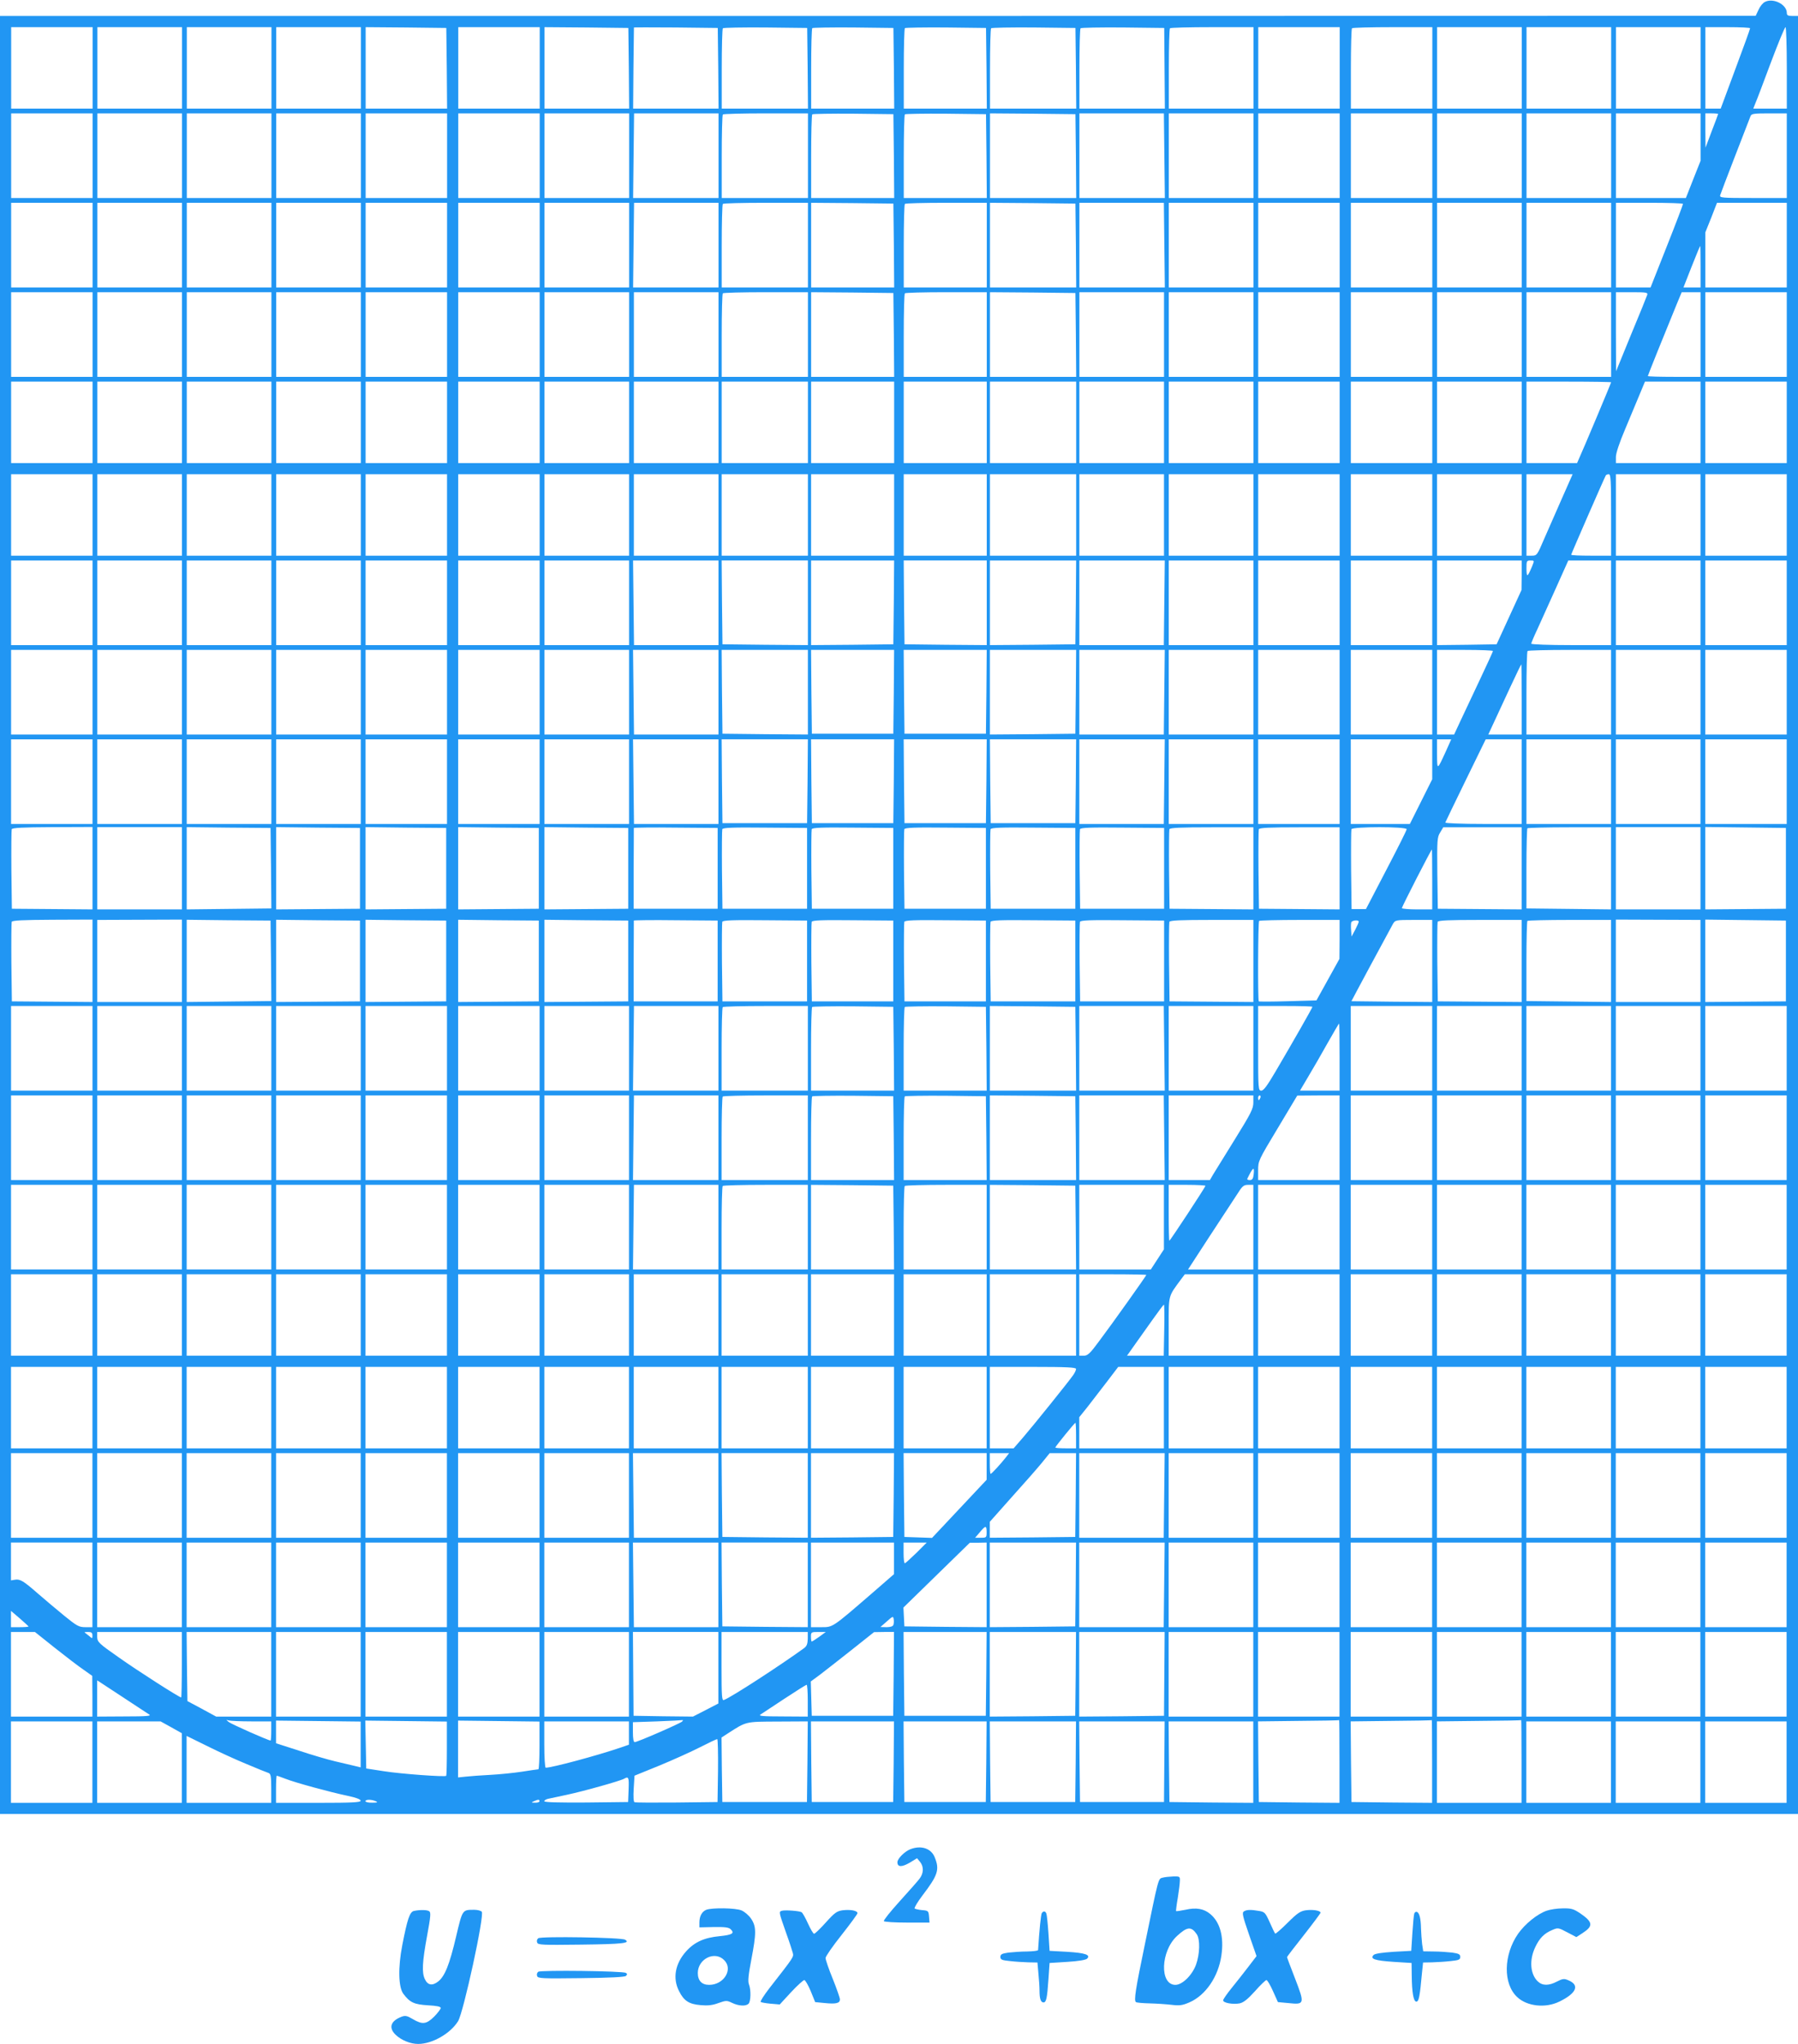 <?xml version="1.0" standalone="no"?>
<!DOCTYPE svg PUBLIC "-//W3C//DTD SVG 20010904//EN"
 "http://www.w3.org/TR/2001/REC-SVG-20010904/DTD/svg10.dtd">
<svg version="1.0" xmlns="http://www.w3.org/2000/svg"
 width="1126pt" height="1280pt" viewBox="0 0 1126 1280"
 preserveAspectRatio="xMidYMid meet">
<g transform="translate(0,1280) scale(0.1,-0.1)"
fill="#2196f3" stroke="none">
<path d="M11053 12788 c-13 -6 -31 -28 -40 -49 l-18 -38 -5497 -1 -5498 0 0
-5630 0 -5630 5630 0 5630 0 0 5630 0 5630 -35 0 c-28 0 -35 4 -35 19 0 53
-85 96 -137 69z m-10473 -413 l0 -255 -255 0 -255 0 0 255 0 255 255 0 255 0
0 -255z m560 0 l0 -255 -265 0 -265 0 0 255 0 255 265 0 265 0 0 -255z m560 0
l0 -255 -265 0 -265 0 0 255 0 255 265 0 265 0 0 -255z m560 0 l0 -255 -265 0
-265 0 0 255 0 255 265 0 265 0 0 -255z m538 -2 l2 -253 -255 0 -255 0 0 255
0 255 253 -2 252 -3 3 -252z m582 2 l0 -255 -255 0 -255 0 0 255 0 255 255 0
255 0 0 -255z m558 -2 l2 -253 -265 0 -265 0 0 255 0 255 263 -2 262 -3 3
-252z m560 0 l2 -253 -267 0 -268 0 2 252 c2 139 3 254 3 256 0 1 118 1 263 0
l262 -3 3 -252z m560 0 l2 -253 -270 0 -270 0 0 248 c0 137 3 252 7 255 4 4
124 6 267 5 l261 -3 3 -252z m540 0 l2 -253 -260 0 -260 0 0 248 c0 137 3 252
7 256 4 3 119 5 257 4 l251 -3 3 -252z m580 0 l2 -253 -260 0 -260 0 0 248 c0
137 3 252 7 256 4 3 119 5 257 4 l251 -3 3 -252z m560 0 l2 -253 -270 0 -270
0 0 248 c0 137 3 252 7 255 4 4 124 6 267 5 l261 -3 3 -252z m555 -1 l2 -252
-267 0 -268 0 0 248 c0 137 3 252 7 255 4 4 123 6 265 5 l259 -3 2 -253z m557
3 l0 -255 -265 0 -265 0 0 248 c0 137 3 252 7 255 3 4 123 7 265 7 l258 0 0
-255z m540 0 l0 -255 -255 0 -255 0 0 255 0 255 255 0 255 0 0 -255z m580 0
l0 -255 -255 0 -255 0 0 248 c0 137 3 252 7 255 3 4 118 7 255 7 l248 0 0
-255z m560 0 l0 -255 -265 0 -265 0 0 255 0 255 265 0 265 0 0 -255z m560 0
l0 -255 -265 0 -265 0 0 255 0 255 265 0 265 0 0 -255z m560 0 l0 -255 -265 0
-265 0 0 255 0 255 265 0 265 0 0 -255z m310 248 c0 -5 -41 -119 -92 -255
l-92 -248 -48 0 -48 0 0 255 0 255 140 0 c77 0 140 -3 140 -7z m230 -248 l0
-255 -105 0 -105 0 13 33 c8 17 51 132 97 255 46 122 87 222 92 222 4 0 8
-115 8 -255z m-10610 -550 l0 -265 -255 0 -255 0 0 265 0 265 255 0 255 0 0
-265z m560 0 l0 -265 -265 0 -265 0 0 265 0 265 265 0 265 0 0 -265z m560 0
l0 -265 -265 0 -265 0 0 265 0 265 265 0 265 0 0 -265z m560 0 l0 -265 -265 0
-265 0 0 265 0 265 265 0 265 0 0 -265z m540 0 l0 -265 -255 0 -255 0 0 265 0
265 255 0 255 0 0 -265z m580 0 l0 -265 -255 0 -255 0 0 265 0 265 255 0 255
0 0 -265z m560 0 l0 -265 -265 0 -265 0 0 265 0 265 265 0 265 0 0 -265z m560
0 l0 -265 -267 0 -268 0 3 265 3 265 264 0 265 0 0 -265z m560 0 l0 -265 -270
0 -270 0 0 258 c0 142 3 262 7 265 3 4 125 7 270 7 l263 0 0 -265z m538 -2 l2
-263 -260 0 -260 0 0 258 c0 142 3 262 7 266 4 3 119 5 257 4 l251 -3 3 -262z
m580 0 l2 -263 -260 0 -260 0 0 258 c0 142 3 262 7 266 4 3 119 5 257 4 l251
-3 3 -262z m560 0 l2 -263 -270 0 -270 0 0 265 0 265 268 -2 267 -3 3 -262z
m554 2 l3 -265 -267 0 -268 0 0 265 0 265 265 0 264 0 3 -265z m558 0 l0 -265
-265 0 -265 0 0 265 0 265 265 0 265 0 0 -265z m540 0 l0 -265 -255 0 -255 0
0 265 0 265 255 0 255 0 0 -265z m580 0 l0 -265 -255 0 -255 0 0 265 0 265
255 0 255 0 0 -265z m560 0 l0 -265 -265 0 -265 0 0 265 0 265 265 0 265 0 0
-265z m560 0 l0 -265 -265 0 -265 0 0 265 0 265 265 0 265 0 0 -265z m560 117
l0 -149 -46 -116 -46 -117 -219 0 -219 0 0 265 0 265 265 0 265 0 0 -148z
m110 144 c0 -2 -18 -50 -40 -107 l-39 -104 -1 108 0 107 40 0 c22 0 40 -2 40
-4z m430 -261 l0 -265 -211 0 c-197 0 -211 1 -206 18 3 9 45 121 94 247 49
127 92 238 96 248 6 15 21 17 117 17 l110 0 0 -265z m-10610 -560 l0 -265
-255 0 -255 0 0 265 0 265 255 0 255 0 0 -265z m560 0 l0 -265 -265 0 -265 0
0 265 0 265 265 0 265 0 0 -265z m560 0 l0 -265 -265 0 -265 0 0 265 0 265
265 0 265 0 0 -265z m560 0 l0 -265 -265 0 -265 0 0 265 0 265 265 0 265 0 0
-265z m540 0 l0 -265 -255 0 -255 0 0 265 0 265 255 0 255 0 0 -265z m580 0
l0 -265 -255 0 -255 0 0 265 0 265 255 0 255 0 0 -265z m560 0 l0 -265 -265 0
-265 0 0 265 0 265 265 0 265 0 0 -265z m560 0 l0 -265 -267 0 -268 0 3 265 3
265 264 0 265 0 0 -265z m560 0 l0 -265 -270 0 -270 0 0 258 c0 142 3 262 7
265 3 4 125 7 270 7 l263 0 0 -265z m538 -2 l2 -263 -260 0 -260 0 0 265 0
265 258 -2 257 -3 3 -262z m582 2 l0 -265 -260 0 -260 0 0 258 c0 142 3 262 7
265 3 4 120 7 260 7 l253 0 0 -265z m558 -2 l2 -263 -270 0 -270 0 0 265 0
265 268 -2 267 -3 3 -262z m554 2 l3 -265 -267 0 -268 0 0 265 0 265 265 0
264 0 3 -265z m558 0 l0 -265 -265 0 -265 0 0 265 0 265 265 0 265 0 0 -265z
m540 0 l0 -265 -255 0 -255 0 0 265 0 265 255 0 255 0 0 -265z m580 0 l0 -265
-255 0 -255 0 0 265 0 265 255 0 255 0 0 -265z m560 0 l0 -265 -265 0 -265 0
0 265 0 265 265 0 265 0 0 -265z m560 0 l0 -265 -265 0 -265 0 0 265 0 265
265 0 265 0 0 -265z m450 258 c0 -5 -45 -124 -101 -265 l-102 -258 -109 0
-108 0 0 265 0 265 210 0 c116 0 210 -3 210 -7z m650 -258 l0 -265 -255 0
-255 0 0 172 0 173 37 92 36 93 219 0 218 0 0 -265z m-540 -135 l0 -130 -53 0
-54 0 51 130 c28 71 52 129 54 130 1 0 2 -58 2 -130z m-10070 -425 l0 -265
-255 0 -255 0 0 265 0 265 255 0 255 0 0 -265z m560 0 l0 -265 -265 0 -265 0
0 265 0 265 265 0 265 0 0 -265z m560 0 l0 -265 -265 0 -265 0 0 265 0 265
265 0 265 0 0 -265z m560 0 l0 -265 -265 0 -265 0 0 265 0 265 265 0 265 0 0
-265z m540 0 l0 -265 -255 0 -255 0 0 265 0 265 255 0 255 0 0 -265z m580 0
l0 -265 -255 0 -255 0 0 265 0 265 255 0 255 0 0 -265z m560 0 l0 -265 -265 0
-265 0 0 265 0 265 265 0 265 0 0 -265z m560 0 l0 -265 -265 0 -265 0 0 265 0
265 265 0 265 0 0 -265z m560 0 l0 -265 -270 0 -270 0 0 258 c0 142 3 262 7
265 3 4 125 7 270 7 l263 0 0 -265z m538 -2 l2 -263 -260 0 -260 0 0 265 0
265 258 -2 257 -3 3 -262z m582 2 l0 -265 -260 0 -260 0 0 258 c0 142 3 262 7
265 3 4 120 7 260 7 l253 0 0 -265z m558 -2 l2 -263 -270 0 -270 0 0 265 0
265 268 -2 267 -3 3 -262z m552 2 l0 -265 -265 0 -265 0 0 265 0 265 265 0
265 0 0 -265z m560 0 l0 -265 -265 0 -265 0 0 265 0 265 265 0 265 0 0 -265z
m540 0 l0 -265 -255 0 -255 0 0 265 0 265 255 0 255 0 0 -265z m580 0 l0 -265
-255 0 -255 0 0 265 0 265 255 0 255 0 0 -265z m560 0 l0 -265 -265 0 -265 0
0 265 0 265 265 0 265 0 0 -265z m560 0 l0 -265 -265 0 -265 0 0 265 0 265
265 0 265 0 0 -265z m226 248 c-3 -10 -48 -121 -101 -248 l-94 -230 -1 248 0
247 101 0 c91 0 100 -2 95 -17z m334 -248 l0 -265 -165 0 c-91 0 -165 2 -165
5 0 5 106 268 182 453 l30 72 59 0 59 0 0 -265z m540 0 l0 -265 -255 0 -255 0
0 265 0 265 255 0 255 0 0 -265z m-10610 -550 l0 -255 -255 0 -255 0 0 255 0
255 255 0 255 0 0 -255z m560 0 l0 -255 -265 0 -265 0 0 255 0 255 265 0 265
0 0 -255z m560 0 l0 -255 -265 0 -265 0 0 255 0 255 265 0 265 0 0 -255z m560
0 l0 -255 -265 0 -265 0 0 255 0 255 265 0 265 0 0 -255z m540 0 l0 -255 -255
0 -255 0 0 255 0 255 255 0 255 0 0 -255z m580 0 l0 -255 -255 0 -255 0 0 255
0 255 255 0 255 0 0 -255z m560 0 l0 -255 -265 0 -265 0 0 255 0 255 265 0
265 0 0 -255z m560 0 l0 -255 -265 0 -265 0 0 255 0 255 265 0 265 0 0 -255z
m560 0 l0 -255 -270 0 -270 0 0 255 0 255 270 0 270 0 0 -255z m540 0 l0 -255
-260 0 -260 0 0 255 0 255 260 0 260 0 0 -255z m580 0 l0 -255 -260 0 -260 0
0 255 0 255 260 0 260 0 0 -255z m560 0 l0 -255 -270 0 -270 0 0 255 0 255
270 0 270 0 0 -255z m550 0 l0 -255 -265 0 -265 0 0 255 0 255 265 0 265 0 0
-255z m560 0 l0 -255 -265 0 -265 0 0 255 0 255 265 0 265 0 0 -255z m540 0
l0 -255 -255 0 -255 0 0 255 0 255 255 0 255 0 0 -255z m580 0 l0 -255 -255 0
-255 0 0 255 0 255 255 0 255 0 0 -255z m560 0 l0 -255 -265 0 -265 0 0 255 0
255 265 0 265 0 0 -255z m560 251 c0 -5 -178 -429 -201 -478 l-12 -28 -159 0
-158 0 0 255 0 255 265 0 c146 0 265 -2 265 -4z m560 -251 l0 -255 -265 0
-265 0 0 38 c0 24 22 90 59 177 32 77 73 175 91 218 l32 77 174 0 174 0 0
-255z m540 0 l0 -255 -255 0 -255 0 0 255 0 255 255 0 255 0 0 -255z m-10610
-580 l0 -255 -255 0 -255 0 0 255 0 255 255 0 255 0 0 -255z m560 0 l0 -255
-265 0 -265 0 0 255 0 255 265 0 265 0 0 -255z m560 0 l0 -255 -265 0 -265 0
0 255 0 255 265 0 265 0 0 -255z m560 0 l0 -255 -265 0 -265 0 0 255 0 255
265 0 265 0 0 -255z m540 0 l0 -255 -255 0 -255 0 0 255 0 255 255 0 255 0 0
-255z m580 0 l0 -255 -255 0 -255 0 0 255 0 255 255 0 255 0 0 -255z m560 0
l0 -255 -265 0 -265 0 0 255 0 255 265 0 265 0 0 -255z m560 0 l0 -255 -265 0
-265 0 0 255 0 255 265 0 265 0 0 -255z m560 0 l0 -255 -270 0 -270 0 0 255 0
255 270 0 270 0 0 -255z m540 0 l0 -255 -260 0 -260 0 0 255 0 255 260 0 260
0 0 -255z m580 0 l0 -255 -260 0 -260 0 0 255 0 255 260 0 260 0 0 -255z m560
0 l0 -255 -270 0 -270 0 0 255 0 255 270 0 270 0 0 -255z m550 0 l0 -255 -265
0 -265 0 0 255 0 255 265 0 265 0 0 -255z m560 0 l0 -255 -265 0 -265 0 0 255
0 255 265 0 265 0 0 -255z m540 0 l0 -255 -255 0 -255 0 0 255 0 255 255 0
255 0 0 -255z m580 0 l0 -255 -255 0 -255 0 0 255 0 255 255 0 255 0 0 -255z
m560 0 l0 -255 -265 0 -265 0 0 255 0 255 265 0 265 0 0 -255z m254 108 c-36
-82 -86 -196 -112 -255 -45 -106 -47 -108 -79 -108 l-33 0 0 255 0 255 144 0
145 0 -65 -147z m306 -108 l0 -255 -125 0 c-69 0 -125 2 -125 6 0 5 208 482
217 497 2 4 11 7 19 7 12 0 14 -40 14 -255z m560 0 l0 -255 -265 0 -265 0 0
255 0 255 265 0 265 0 0 -255z m540 0 l0 -255 -255 0 -255 0 0 255 0 255 255
0 255 0 0 -255z m-10610 -550 l0 -265 -255 0 -255 0 0 265 0 265 255 0 255 0
0 -265z m560 0 l0 -265 -265 0 -265 0 0 265 0 265 265 0 265 0 0 -265z m560 0
l0 -265 -265 0 -265 0 0 265 0 265 265 0 265 0 0 -265z m560 0 l0 -265 -265 0
-265 0 0 265 0 265 265 0 265 0 0 -265z m540 0 l0 -265 -255 0 -255 0 0 265 0
265 255 0 255 0 0 -265z m580 0 l0 -265 -255 0 -255 0 0 265 0 265 255 0 255
0 0 -265z m560 0 l0 -265 -265 0 -265 0 0 265 0 265 265 0 265 0 0 -265z m560
0 l0 -265 -265 0 -264 0 -3 265 -3 265 268 0 267 0 0 -265z m560 0 l0 -265
-267 2 -268 3 -3 263 -2 262 270 0 270 0 0 -265z m538 3 l-3 -263 -257 -3
-258 -2 0 265 0 265 260 0 260 0 -2 -262z m582 -3 l0 -265 -257 2 -258 3 -3
263 -2 262 260 0 260 0 0 -265z m558 3 l-3 -263 -267 -3 -268 -2 0 265 0 265
270 0 270 0 -2 -262z m554 -3 l-3 -265 -264 0 -265 0 0 265 0 265 268 0 267 0
-3 -265z m558 0 l0 -265 -265 0 -265 0 0 265 0 265 265 0 265 0 0 -265z m540
0 l0 -265 -255 0 -255 0 0 265 0 265 255 0 255 0 0 -265z m580 0 l0 -265 -255
0 -255 0 0 265 0 265 255 0 255 0 0 -265z m560 173 l-1 -93 -78 -170 -78 -170
-187 -3 -186 -2 0 265 0 265 265 0 265 0 0 -92z m66 57 c-30 -71 -35 -74 -36
-17 0 49 1 52 25 52 25 0 25 0 11 -35z m494 -230 l0 -265 -250 0 c-137 0 -250
4 -250 9 0 4 17 46 39 92 21 46 73 162 116 257 l77 172 134 0 134 0 0 -265z
m560 0 l0 -265 -265 0 -265 0 0 265 0 265 265 0 265 0 0 -265z m540 0 l0 -265
-255 0 -255 0 0 265 0 265 255 0 255 0 0 -265z m-10610 -560 l0 -265 -255 0
-255 0 0 265 0 265 255 0 255 0 0 -265z m560 0 l0 -265 -265 0 -265 0 0 265 0
265 265 0 265 0 0 -265z m560 0 l0 -265 -265 0 -265 0 0 265 0 265 265 0 265
0 0 -265z m560 0 l0 -265 -265 0 -265 0 0 265 0 265 265 0 265 0 0 -265z m540
0 l0 -265 -255 0 -255 0 0 265 0 265 255 0 255 0 0 -265z m580 0 l0 -265 -255
0 -255 0 0 265 0 265 255 0 255 0 0 -265z m560 0 l0 -265 -265 0 -265 0 0 265
0 265 265 0 265 0 0 -265z m560 0 l0 -265 -265 0 -264 0 -3 265 -3 265 268 0
267 0 0 -265z m560 0 l0 -265 -267 2 -268 3 -3 263 -2 262 270 0 270 0 0 -265z
m538 3 l-3 -263 -255 0 -255 0 -3 263 -2 262 260 0 260 0 -2 -262z m580 0 l-3
-263 -255 0 -255 0 -3 263 -2 262 260 0 260 0 -2 -262z m560 0 l-3 -263 -267
-3 -268 -2 0 265 0 265 270 0 270 0 -2 -262z m554 -3 l-3 -265 -264 0 -265 0
0 265 0 265 268 0 267 0 -3 -265z m558 0 l0 -265 -265 0 -265 0 0 265 0 265
265 0 265 0 0 -265z m540 0 l0 -265 -255 0 -255 0 0 265 0 265 255 0 255 0 0
-265z m580 0 l0 -265 -255 0 -255 0 0 265 0 265 255 0 255 0 0 -265z m380 258
c0 -5 -37 -84 -81 -178 -44 -93 -98 -209 -121 -257 l-41 -88 -53 0 -54 0 0
265 0 265 175 0 c96 0 175 -3 175 -7z m740 -258 l0 -265 -265 0 -265 0 0 258
c0 142 3 262 7 265 3 4 123 7 265 7 l258 0 0 -265z m560 0 l0 -265 -265 0
-265 0 0 265 0 265 265 0 265 0 0 -265z m540 0 l0 -265 -255 0 -255 0 0 265 0
265 255 0 255 0 0 -265z m-1660 -45 l0 -220 -105 0 -104 0 32 69 c18 38 64
137 102 220 39 83 71 151 73 151 1 0 2 -99 2 -220z m-8950 -515 l0 -265 -255
0 -255 0 0 265 0 265 255 0 255 0 0 -265z m560 0 l0 -265 -265 0 -265 0 0 265
0 265 265 0 265 0 0 -265z m560 0 l0 -265 -265 0 -265 0 0 265 0 265 265 0
265 0 0 -265z m560 0 l0 -265 -265 0 -265 0 0 265 0 265 265 0 265 0 0 -265z
m540 0 l0 -265 -255 0 -255 0 0 265 0 265 255 0 255 0 0 -265z m580 0 l0 -265
-255 0 -255 0 0 265 0 265 255 0 255 0 0 -265z m560 0 l0 -265 -265 0 -265 0
0 265 0 265 265 0 265 0 0 -265z m560 0 l0 -265 -265 0 -264 0 -3 265 -3 265
268 0 267 0 0 -265z m558 3 l-3 -263 -265 0 -265 0 -3 263 -2 262 270 0 270 0
-2 -262z m540 0 l-3 -263 -255 0 -255 0 -3 263 -2 262 260 0 260 0 -2 -262z
m580 0 l-3 -263 -255 0 -255 0 -3 263 -2 262 260 0 260 0 -2 -262z m560 0 l-3
-263 -265 0 -265 0 -3 263 -2 262 270 0 270 0 -2 -262z m554 -3 l-3 -265 -264
0 -265 0 0 265 0 265 268 0 267 0 -3 -265z m558 0 l0 -265 -265 0 -265 0 0
265 0 265 265 0 265 0 0 -265z m540 0 l0 -265 -255 0 -255 0 0 265 0 265 255
0 255 0 0 -265z m580 140 l0 -125 -70 -140 -70 -140 -185 0 -185 0 0 265 0
265 255 0 255 0 0 -125z m86 51 c-56 -122 -55 -122 -56 -18 l0 92 45 0 44 0
-33 -74z m474 -191 l0 -265 -241 0 c-133 0 -239 4 -237 9 2 5 59 124 128 265
l125 256 113 0 112 0 0 -265z m560 0 l0 -265 -265 0 -265 0 0 265 0 265 265 0
265 0 0 -265z m560 0 l0 -265 -265 0 -265 0 0 265 0 265 265 0 265 0 0 -265z
m540 0 l0 -265 -255 0 -255 0 0 265 0 265 255 0 255 0 0 -265z m-10610 -542
l0 -258 -252 2 -253 2 -3 243 c-1 133 0 248 2 255 4 9 70 12 255 13 l251 1 0
-258z m560 0 l0 -258 -265 0 -265 0 0 258 0 257 265 0 265 0 0 -257z m558 0
l2 -252 -265 -3 -265 -3 0 257 0 258 263 -3 262 -2 3 -252z m557 -1 l0 -253
-263 -2 -262 -2 0 257 0 258 263 -3 262 -2 0 -253z m540 0 l0 -253 -253 -2
-252 -2 0 257 0 258 253 -3 252 -2 0 -253z m580 0 l0 -253 -253 -2 -252 -2 0
257 0 258 253 -3 252 -2 0 -253z m560 0 l0 -253 -263 -2 -262 -2 0 257 0 258
263 -3 262 -2 0 -253z m560 0 l0 -253 -263 0 -263 0 0 251 c1 137 1 252 1 255
0 2 118 4 263 2 l262 -2 0 -253z m560 0 l0 -253 -265 0 -265 0 -3 243 c-1 133
0 248 2 255 4 10 66 12 268 10 l263 -2 0 -253z m540 0 l0 -253 -255 0 -255 0
-3 243 c-1 133 0 248 2 255 4 10 64 12 258 10 l253 -2 0 -253z m580 0 l0 -253
-255 0 -255 0 -3 243 c-1 133 0 248 2 255 4 10 64 12 258 10 l253 -2 0 -253z
m560 0 l0 -253 -265 0 -265 0 -3 243 c-1 133 0 248 2 255 4 10 66 12 268 10
l263 -2 0 -253z m556 0 l0 -253 -263 0 -263 0 -3 243 c-1 133 0 248 2 255 4
10 65 12 266 10 l261 -2 0 -253z m559 0 l0 -257 -262 2 -263 2 -3 243 c-1 133
0 248 2 255 4 9 68 12 266 12 l260 0 0 -257z m540 0 l0 -257 -252 2 -253 2 -3
243 c-1 133 0 248 2 255 4 9 66 12 256 12 l250 0 0 -257z m420 245 c0 -7 -58
-122 -128 -256 l-127 -244 -45 0 -45 0 -3 244 c-1 134 0 249 2 256 7 17 346
17 346 0z m720 -245 l0 -257 -262 2 -263 2 -3 223 c-2 207 -1 225 18 255 l19
32 246 0 245 0 0 -257z m560 0 l0 -257 -265 3 -265 3 0 248 c0 136 3 251 6
254 4 3 123 6 265 6 l259 0 0 -257z m560 1 l0 -258 -265 0 -265 0 0 258 0 257
265 0 265 0 0 -257z m535 -1 l0 -253 -253 -2 -252 -2 0 258 0 258 253 -3 252
-3 0 -253z m-2215 -69 l0 -188 -95 0 c-52 0 -95 4 -95 8 0 9 183 366 188 367
1 0 2 -84 2 -187z m-8390 -510 l0 -258 -252 2 -253 2 -3 243 c-1 133 0 248 2
255 4 9 70 12 255 13 l251 1 0 -258z m560 0 l0 -258 -265 0 -265 0 0 257 0
257 265 1 265 1 0 -258z m558 0 l2 -252 -265 -3 -265 -3 0 257 0 258 263 -3
262 -2 3 -252z m557 -1 l0 -253 -263 -2 -262 -2 0 257 0 258 263 -3 262 -2 0
-253z m540 0 l0 -253 -253 -2 -252 -2 0 257 0 258 253 -3 252 -2 0 -253z m580
0 l0 -253 -253 -2 -252 -2 0 257 0 258 253 -3 252 -2 0 -253z m560 0 l0 -253
-263 -2 -262 -2 0 257 0 258 263 -3 262 -2 0 -253z m560 0 l0 -253 -263 0
-263 0 0 251 c1 137 1 252 1 255 0 2 118 4 263 2 l262 -2 0 -253z m560 0 l0
-253 -265 0 -265 0 -3 243 c-1 133 0 248 2 255 4 10 66 12 268 10 l263 -2 0
-253z m540 0 l0 -253 -255 0 -255 0 -3 243 c-1 133 0 248 2 255 4 10 64 12
258 10 l253 -2 0 -253z m580 0 l0 -253 -255 0 -255 0 -3 243 c-1 133 0 248 2
255 4 10 64 12 258 10 l253 -2 0 -253z m560 0 l0 -253 -265 0 -265 0 -3 243
c-1 133 0 248 2 255 4 10 66 12 268 10 l263 -2 0 -253z m556 0 l0 -253 -263 0
-263 0 -3 243 c-1 133 0 248 2 255 4 10 65 12 266 10 l261 -2 0 -253z m559 0
l0 -257 -262 2 -263 2 -3 243 c-1 133 0 248 2 255 4 9 68 12 266 12 l260 0 0
-257z m540 135 l-1 -122 -72 -130 -72 -130 -179 -5 c-98 -3 -180 -3 -182 -1
-7 7 -5 497 2 504 4 3 119 6 255 6 l249 0 0 -122z m120 111 c0 -4 -10 -27 -22
-50 l-23 -43 -3 39 c-2 21 -1 43 1 50 5 13 47 17 47 4z m460 -246 l0 -257
-252 2 c-139 2 -254 3 -254 3 -1 0 216 404 259 482 15 26 16 27 131 27 l116 0
0 -257z m560 0 l0 -257 -262 2 -263 2 -3 243 c-1 133 0 248 2 255 4 9 68 12
266 12 l260 0 0 -257z m560 0 l0 -257 -265 3 -265 3 0 248 c0 136 3 251 6 254
4 3 123 6 265 6 l259 0 0 -257z m560 0 l0 -257 -265 0 -265 0 0 258 0 258 265
-1 265 -1 0 -257z m535 0 l0 -253 -253 -2 -252 -2 0 258 0 258 253 -3 252 -3
0 -253z m-10605 -547 l0 -265 -255 0 -255 0 0 265 0 265 255 0 255 0 0 -265z
m560 0 l0 -265 -265 0 -265 0 0 265 0 265 265 0 265 0 0 -265z m560 0 l0 -265
-265 0 -265 0 0 265 0 265 265 0 265 0 0 -265z m560 0 l0 -265 -265 0 -265 0
0 265 0 265 265 0 265 0 0 -265z m540 0 l0 -265 -255 0 -255 0 0 265 0 265
255 0 255 0 0 -265z m580 0 l0 -265 -255 0 -255 0 0 265 0 265 255 0 255 0 0
-265z m560 0 l0 -265 -265 0 -265 0 0 265 0 265 265 0 265 0 0 -265z m560 0
l0 -265 -267 0 -268 0 3 265 3 265 264 0 265 0 0 -265z m560 0 l0 -265 -270 0
-270 0 0 258 c0 142 3 262 7 265 3 4 125 7 270 7 l263 0 0 -265z m538 -2 l2
-263 -260 0 -260 0 0 258 c0 142 3 262 7 266 4 3 119 5 257 4 l251 -3 3 -262z
m580 0 l2 -263 -260 0 -260 0 0 258 c0 142 3 262 7 266 4 3 119 5 257 4 l251
-3 3 -262z m560 0 l2 -263 -270 0 -270 0 0 265 0 265 268 -2 267 -3 3 -262z
m554 2 l3 -265 -267 0 -268 0 0 265 0 265 265 0 264 0 3 -265z m558 0 l0 -265
-265 0 -265 0 0 265 0 265 265 0 265 0 0 -265z m370 260 c0 -6 -122 -220 -232
-407 -51 -87 -74 -118 -88 -118 -19 0 -20 8 -20 265 l0 265 170 0 c94 0 170
-2 170 -5z m750 -260 l0 -265 -255 0 -255 0 0 265 0 265 255 0 255 0 0 -265z
m560 0 l0 -265 -265 0 -265 0 0 265 0 265 265 0 265 0 0 -265z m560 0 l0 -265
-265 0 -265 0 0 265 0 265 265 0 265 0 0 -265z m560 0 l0 -265 -265 0 -265 0
0 265 0 265 265 0 265 0 0 -265z m540 0 l0 -265 -255 0 -255 0 0 265 0 265
255 0 255 0 0 -265z m-2800 -55 l0 -210 -124 0 -124 0 52 88 c29 48 83 142
121 210 38 67 70 122 72 122 2 0 3 -94 3 -210z m-7810 -505 l0 -265 -255 0
-255 0 0 265 0 265 255 0 255 0 0 -265z m560 0 l0 -265 -265 0 -265 0 0 265 0
265 265 0 265 0 0 -265z m560 0 l0 -265 -265 0 -265 0 0 265 0 265 265 0 265
0 0 -265z m560 0 l0 -265 -265 0 -265 0 0 265 0 265 265 0 265 0 0 -265z m540
0 l0 -265 -255 0 -255 0 0 265 0 265 255 0 255 0 0 -265z m580 0 l0 -265 -255
0 -255 0 0 265 0 265 255 0 255 0 0 -265z m560 0 l0 -265 -265 0 -265 0 0 265
0 265 265 0 265 0 0 -265z m560 0 l0 -265 -267 0 -268 0 3 265 3 265 264 0
265 0 0 -265z m560 0 l0 -265 -270 0 -270 0 0 258 c0 142 3 262 7 265 3 4 125
7 270 7 l263 0 0 -265z m538 -2 l2 -263 -260 0 -260 0 0 258 c0 142 3 262 7
266 4 3 119 5 257 4 l251 -3 3 -262z m580 0 l2 -263 -260 0 -260 0 0 258 c0
142 3 262 7 266 4 3 119 5 257 4 l251 -3 3 -262z m560 0 l2 -263 -270 0 -270
0 0 265 0 265 268 -2 267 -3 3 -262z m554 2 l3 -265 -267 0 -268 0 0 265 0
265 265 0 264 0 3 -265z m558 221 c0 -39 -14 -67 -117 -233 -64 -103 -125
-203 -136 -220 l-19 -33 -129 0 -129 0 0 265 0 265 265 0 265 0 0 -44z m44 29
c-4 -8 -8 -15 -10 -15 -2 0 -4 7 -4 15 0 8 4 15 10 15 5 0 7 -7 4 -15z m496
-250 l0 -265 -255 0 -255 0 0 61 c0 59 2 63 123 264 l122 204 133 1 132 0 0
-265z m580 0 l0 -265 -255 0 -255 0 0 265 0 265 255 0 255 0 0 -265z m560 0
l0 -265 -265 0 -265 0 0 265 0 265 265 0 265 0 0 -265z m560 0 l0 -265 -265 0
-265 0 0 265 0 265 265 0 265 0 0 -265z m560 0 l0 -265 -265 0 -265 0 0 265 0
265 265 0 265 0 0 -265z m540 0 l0 -265 -255 0 -255 0 0 265 0 265 255 0 255
0 0 -265z m-3338 -230 c-3 -27 -9 -35 -24 -35 -11 0 -18 3 -16 8 36 74 46 80
40 27z m-7272 -330 l0 -265 -255 0 -255 0 0 265 0 265 255 0 255 0 0 -265z
m560 0 l0 -265 -265 0 -265 0 0 265 0 265 265 0 265 0 0 -265z m560 0 l0 -265
-265 0 -265 0 0 265 0 265 265 0 265 0 0 -265z m560 0 l0 -265 -265 0 -265 0
0 265 0 265 265 0 265 0 0 -265z m540 0 l0 -265 -255 0 -255 0 0 265 0 265
255 0 255 0 0 -265z m580 0 l0 -265 -255 0 -255 0 0 265 0 265 255 0 255 0 0
-265z m560 0 l0 -265 -265 0 -265 0 0 265 0 265 265 0 265 0 0 -265z m560 0
l0 -265 -267 0 -268 0 3 265 3 265 264 0 265 0 0 -265z m560 0 l0 -265 -270 0
-270 0 0 258 c0 142 3 262 7 265 3 4 125 7 270 7 l263 0 0 -265z m538 -2 l2
-263 -260 0 -260 0 0 265 0 265 258 -2 257 -3 3 -262z m582 2 l0 -265 -260 0
-260 0 0 258 c0 142 3 262 7 265 3 4 120 7 260 7 l253 0 0 -265z m558 -2 l2
-263 -270 0 -270 0 0 265 0 265 268 -2 267 -3 3 -262z m552 65 l0 -202 -41
-63 -41 -63 -224 0 -224 0 0 265 0 265 265 0 265 0 0 -202z m260 196 c0 -8
-221 -344 -226 -344 -2 0 -4 79 -4 175 l0 175 115 0 c63 0 115 -3 115 -6z
m300 -259 l0 -265 -205 0 -204 0 132 203 c73 111 151 230 173 264 35 56 43 63
72 63 l32 0 0 -265z m540 0 l0 -265 -255 0 -255 0 0 265 0 265 255 0 255 0 0
-265z m580 0 l0 -265 -255 0 -255 0 0 265 0 265 255 0 255 0 0 -265z m560 0
l0 -265 -265 0 -265 0 0 265 0 265 265 0 265 0 0 -265z m560 0 l0 -265 -265 0
-265 0 0 265 0 265 265 0 265 0 0 -265z m560 0 l0 -265 -265 0 -265 0 0 265 0
265 265 0 265 0 0 -265z m540 0 l0 -265 -255 0 -255 0 0 265 0 265 255 0 255
0 0 -265z m-10610 -550 l0 -255 -255 0 -255 0 0 255 0 255 255 0 255 0 0 -255z
m560 0 l0 -255 -265 0 -265 0 0 255 0 255 265 0 265 0 0 -255z m560 0 l0 -255
-265 0 -265 0 0 255 0 255 265 0 265 0 0 -255z m560 0 l0 -255 -265 0 -265 0
0 255 0 255 265 0 265 0 0 -255z m540 0 l0 -255 -255 0 -255 0 0 255 0 255
255 0 255 0 0 -255z m580 0 l0 -255 -255 0 -255 0 0 255 0 255 255 0 255 0 0
-255z m560 0 l0 -255 -265 0 -265 0 0 255 0 255 265 0 265 0 0 -255z m560 0
l0 -255 -265 0 -265 0 0 255 0 255 265 0 265 0 0 -255z m560 0 l0 -255 -270 0
-270 0 0 255 0 255 270 0 270 0 0 -255z m540 0 l0 -255 -260 0 -260 0 0 255 0
255 260 0 260 0 0 -255z m580 0 l0 -255 -260 0 -260 0 0 255 0 255 260 0 260
0 0 -255z m560 0 l0 -255 -270 0 -270 0 0 255 0 255 270 0 270 0 0 -255z m440
251 c0 -5 -215 -308 -298 -418 -55 -75 -70 -88 -94 -88 l-28 0 0 255 0 255
210 0 c116 0 210 -2 210 -4z m670 -251 l0 -255 -265 0 -265 0 0 183 c0 201 -4
185 77 295 l24 32 215 0 214 0 0 -255z m540 0 l0 -255 -255 0 -255 0 0 255 0
255 255 0 255 0 0 -255z m580 0 l0 -255 -255 0 -255 0 0 255 0 255 255 0 255
0 0 -255z m560 0 l0 -255 -265 0 -265 0 0 255 0 255 265 0 265 0 0 -255z m560
0 l0 -255 -265 0 -265 0 0 255 0 255 265 0 265 0 0 -255z m560 0 l0 -255 -265
0 -265 0 0 255 0 255 265 0 265 0 0 -255z m540 0 l0 -255 -255 0 -255 0 0 255
0 255 255 0 255 0 0 -255z m-3898 -95 l-3 -160 -115 0 -115 0 48 68 c26 37 77
109 113 159 36 51 67 92 70 93 3 0 4 -72 2 -160z m-6712 -485 l0 -255 -255 0
-255 0 0 255 0 255 255 0 255 0 0 -255z m560 0 l0 -255 -265 0 -265 0 0 255 0
255 265 0 265 0 0 -255z m560 0 l0 -255 -265 0 -265 0 0 255 0 255 265 0 265
0 0 -255z m560 0 l0 -255 -265 0 -265 0 0 255 0 255 265 0 265 0 0 -255z m540
0 l0 -255 -255 0 -255 0 0 255 0 255 255 0 255 0 0 -255z m580 0 l0 -255 -255
0 -255 0 0 255 0 255 255 0 255 0 0 -255z m560 0 l0 -255 -265 0 -265 0 0 255
0 255 265 0 265 0 0 -255z m560 0 l0 -255 -265 0 -265 0 0 255 0 255 265 0
265 0 0 -255z m560 0 l0 -255 -270 0 -270 0 0 255 0 255 270 0 270 0 0 -255z
m540 0 l0 -255 -260 0 -260 0 0 255 0 255 260 0 260 0 0 -255z m580 0 l0 -255
-260 0 -260 0 0 255 0 255 260 0 260 0 0 -255z m560 242 c0 -7 -8 -24 -17 -37
-25 -37 -248 -314 -315 -392 l-59 -68 -74 0 -75 0 0 255 0 255 270 0 c212 0
270 -3 270 -13z m550 -242 l0 -255 -265 0 -265 0 0 98 0 97 53 66 c28 36 83
107 121 157 l70 92 143 0 143 0 0 -255z m560 0 l0 -255 -265 0 -265 0 0 255 0
255 265 0 265 0 0 -255z m540 0 l0 -255 -255 0 -255 0 0 255 0 255 255 0 255
0 0 -255z m580 0 l0 -255 -255 0 -255 0 0 255 0 255 255 0 255 0 0 -255z m560
0 l0 -255 -265 0 -265 0 0 255 0 255 265 0 265 0 0 -255z m560 0 l0 -255 -265
0 -265 0 0 255 0 255 265 0 265 0 0 -255z m560 0 l0 -255 -265 0 -265 0 0 255
0 255 265 0 265 0 0 -255z m540 0 l0 -255 -255 0 -255 0 0 255 0 255 255 0
255 0 0 -255z m-4450 -175 l0 -80 -65 0 c-36 0 -65 2 -65 5 0 6 121 155 126
155 2 0 4 -36 4 -80z m-6160 -375 l0 -265 -255 0 -255 0 0 265 0 265 255 0
255 0 0 -265z m560 0 l0 -265 -265 0 -265 0 0 265 0 265 265 0 265 0 0 -265z
m560 0 l0 -265 -265 0 -265 0 0 265 0 265 265 0 265 0 0 -265z m560 0 l0 -265
-265 0 -265 0 0 265 0 265 265 0 265 0 0 -265z m540 0 l0 -265 -255 0 -255 0
0 265 0 265 255 0 255 0 0 -265z m580 0 l0 -265 -255 0 -255 0 0 265 0 265
255 0 255 0 0 -265z m560 0 l0 -265 -265 0 -265 0 0 265 0 265 265 0 265 0 0
-265z m560 0 l0 -265 -265 0 -264 0 -3 265 -3 265 268 0 267 0 0 -265z m560 0
l0 -265 -267 2 -268 3 -3 263 -2 262 270 0 270 0 0 -265z m538 3 l-3 -263
-257 -3 -258 -2 0 265 0 265 260 0 260 0 -2 -262z m582 179 l0 -84 -171 -182
-171 -182 -86 3 -87 3 -3 263 -2 262 260 0 260 0 0 -83z m121 57 c-32 -41 -90
-104 -96 -104 -3 0 -5 29 -5 65 l0 65 61 0 60 0 -20 -26z m437 -236 l-3 -263
-267 -3 -268 -2 0 50 0 50 136 153 c75 83 160 180 188 214 l51 63 83 0 82 0
-2 -262z m554 -3 l-3 -265 -264 0 -265 0 0 265 0 265 268 0 267 0 -3 -265z
m558 0 l0 -265 -265 0 -265 0 0 265 0 265 265 0 265 0 0 -265z m540 0 l0 -265
-255 0 -255 0 0 265 0 265 255 0 255 0 0 -265z m580 0 l0 -265 -255 0 -255 0
0 265 0 265 255 0 255 0 0 -265z m560 0 l0 -265 -265 0 -265 0 0 265 0 265
265 0 265 0 0 -265z m560 0 l0 -265 -265 0 -265 0 0 265 0 265 265 0 265 0 0
-265z m560 0 l0 -265 -265 0 -265 0 0 265 0 265 265 0 265 0 0 -265z m540 0
l0 -265 -255 0 -255 0 0 265 0 265 255 0 255 0 0 -265z m-5010 -230 c0 -34 -2
-35 -36 -35 l-36 0 29 34 c36 44 43 44 43 1z m-5600 -330 l0 -265 -44 0 c-40
0 -53 7 -133 72 -48 39 -122 102 -165 139 -90 79 -112 92 -144 86 l-24 -4 0
118 0 119 255 0 255 0 0 -265z m560 0 l0 -265 -265 0 -265 0 0 265 0 265 265
0 265 0 0 -265z m560 0 l0 -265 -265 0 -265 0 0 265 0 265 265 0 265 0 0 -265z
m560 0 l0 -265 -265 0 -265 0 0 265 0 265 265 0 265 0 0 -265z m540 0 l0 -265
-255 0 -255 0 0 265 0 265 255 0 255 0 0 -265z m580 0 l0 -265 -255 0 -255 0
0 265 0 265 255 0 255 0 0 -265z m560 0 l0 -265 -265 0 -265 0 0 265 0 265
265 0 265 0 0 -265z m560 0 l0 -265 -265 0 -264 0 -3 265 -3 265 268 0 267 0
0 -265z m560 0 l0 -265 -267 2 -268 3 -3 263 -2 262 270 0 270 0 0 -265z m540
166 l0 -99 -137 -119 c-252 -218 -245 -213 -319 -213 l-64 0 0 265 0 265 260
0 260 0 0 -99z m140 34 c-36 -35 -68 -64 -72 -65 -5 0 -8 29 -8 65 l0 65 73 0
72 0 -65 -65z m440 -200 l0 -265 -257 2 -258 3 -3 59 -3 59 208 203 208 203
53 0 52 1 0 -265z m558 3 l-3 -263 -267 -3 -268 -2 0 265 0 265 270 0 270 0
-2 -262z m554 -3 l-3 -265 -264 0 -265 0 0 265 0 265 268 0 267 0 -3 -265z
m558 0 l0 -265 -265 0 -265 0 0 265 0 265 265 0 265 0 0 -265z m540 0 l0 -265
-255 0 -255 0 0 265 0 265 255 0 255 0 0 -265z m580 0 l0 -265 -255 0 -255 0
0 265 0 265 255 0 255 0 0 -265z m560 0 l0 -265 -265 0 -265 0 0 265 0 265
265 0 265 0 0 -265z m560 0 l0 -265 -265 0 -265 0 0 265 0 265 265 0 265 0 0
-265z m560 0 l0 -265 -265 0 -265 0 0 265 0 265 265 0 265 0 0 -265z m540 0
l0 -265 -255 0 -255 0 0 265 0 265 255 0 255 0 0 -265z m-11010 -261 c0 -2
-25 -4 -55 -4 l-55 0 0 51 0 51 55 -47 c30 -26 55 -49 55 -51z m5416 10 c-3
-9 -19 -14 -43 -14 l-38 1 40 35 c38 34 40 34 43 14 2 -12 1 -28 -2 -36z
m-5252 -143 c68 -54 149 -116 180 -137 l55 -39 1 -127 0 -128 -255 0 -255 0 0
265 0 265 75 0 75 0 124 -99z m236 77 c0 -21 0 -21 -22 -2 -13 10 -25 20 -27
21 -2 2 8 3 22 3 21 0 27 -5 27 -22z m560 -183 c0 -113 -2 -205 -4 -205 -12 0
-273 167 -390 250 -126 88 -135 97 -136 128 l0 32 265 0 265 0 0 -205z m560
-60 l0 -265 -172 0 -173 0 -90 49 -90 48 -3 217 -2 216 265 0 265 0 0 -265z
m560 0 l0 -265 -265 0 -265 0 0 265 0 265 265 0 265 0 0 -265z m540 0 l0 -265
-255 0 -255 0 0 265 0 265 255 0 255 0 0 -265z m580 0 l0 -265 -255 0 -255 0
0 265 0 265 255 0 255 0 0 -265z m560 0 l0 -265 -265 0 -265 0 0 265 0 265
265 0 265 0 0 -265z m560 41 l0 -224 -79 -41 -80 -41 -186 2 -186 3 -2 263 -2
262 268 0 267 0 0 -224z m560 182 c-1 -33 -6 -47 -24 -60 -152 -110 -455 -307
-501 -324 -13 -5 -15 19 -15 210 l0 216 270 0 270 0 0 -42z m72 12 c-23 -16
-44 -30 -47 -30 -3 0 -5 14 -5 30 0 29 1 30 47 30 l46 0 -41 -30z m466 -232
l-3 -263 -255 0 -255 0 -3 107 -3 108 57 42 c31 24 120 93 198 155 l141 112
63 1 62 0 -2 -262z m580 0 l-3 -263 -255 0 -255 0 -3 263 -2 262 260 0 260 0
-2 -262z m560 0 l-3 -263 -267 -3 -268 -2 0 265 0 265 270 0 270 0 -2 -262z
m555 0 l-2 -263 -266 -3 -265 -2 0 265 0 265 268 0 267 0 -2 -262z m557 -3 l0
-265 -265 0 -265 0 0 265 0 265 265 0 265 0 0 -265z m540 0 l0 -265 -255 0
-255 0 0 265 0 265 255 0 255 0 0 -265z m580 0 l0 -265 -255 0 -255 0 0 265 0
265 255 0 255 0 0 -265z m560 0 l0 -265 -265 0 -265 0 0 265 0 265 265 0 265
0 0 -265z m560 0 l0 -265 -265 0 -265 0 0 265 0 265 265 0 265 0 0 -265z m560
0 l0 -265 -265 0 -265 0 0 265 0 265 265 0 265 0 0 -265z m540 0 l0 -265 -255
0 -255 0 0 265 0 265 255 0 255 0 0 -265z m-10254 -252 c15 -9 -16 -12 -153
-12 l-173 -1 0 113 0 114 154 -101 c84 -56 162 -106 172 -113z m4124 87 l0
-100 -157 1 c-126 0 -154 3 -139 12 10 7 77 51 150 99 72 47 134 87 139 87 4
1 7 -44 7 -99z m-3484 -130 l124 0 0 -60 c0 -33 -2 -60 -4 -60 -14 0 -246 103
-262 116 -18 15 -18 15 -1 10 10 -3 75 -6 143 -6z m684 -144 l0 -144 -37 9
c-21 5 -76 18 -123 29 -47 11 -149 41 -227 67 l-143 46 0 71 0 71 265 -3 265
-3 0 -143z m540 -25 c0 -92 -2 -170 -4 -172 -9 -8 -283 12 -391 29 l-110 17
-3 150 -3 150 256 -3 255 -3 0 -168z m580 19 c0 -83 -3 -150 -7 -150 -5 0 -51
-7 -103 -15 -52 -8 -142 -17 -200 -20 -58 -3 -126 -8 -152 -11 l-48 -5 0 178
0 178 255 -3 255 -3 0 -149z m893 149 c-12 -12 -280 -129 -297 -129 -7 0 -11
23 -11 62 l0 63 150 5 c83 3 154 7 160 8 5 1 4 -3 -2 -9z m4117 -249 l0 -260
-252 2 -253 3 -3 252 -2 253 252 3 c139 1 254 3 256 5 1 1 2 -115 2 -258z
m580 0 l0 -260 -252 2 -253 3 -3 252 -2 253 252 3 c139 1 254 3 256 5 1 1 2
-115 2 -258z m560 0 l0 -260 -265 0 -265 0 0 255 0 255 263 3 c144 1 263 3
265 5 1 1 2 -115 2 -258z m-8950 -5 l0 -255 -255 0 -255 0 0 255 0 255 255 0
255 0 0 -255z m494 218 l66 -37 0 -218 0 -218 -265 0 -265 0 0 255 0 255 199
0 198 0 67 -37z m2866 -36 l0 -73 -52 -18 c-153 -52 -430 -126 -469 -126 -5 0
-9 65 -9 145 l0 145 265 0 265 0 0 -73z m1118 -179 l-3 -253 -265 0 -265 0 -3
202 -2 202 37 24 c121 78 110 75 316 76 l187 1 -2 -252z m540 0 l-3 -253 -255
0 -255 0 -3 253 -2 252 260 0 260 0 -2 -252z m580 0 l-3 -253 -255 0 -255 0
-3 253 -2 252 260 0 260 0 -2 -252z m560 0 l-3 -253 -265 0 -265 0 -3 253 -2
252 270 0 270 0 -2 -252z m555 0 l-2 -253 -263 0 -263 0 -3 253 -2 252 267 0
268 0 -2 -252z m557 -3 l0 -255 -262 2 -263 3 -3 253 -2 252 265 0 265 0 0
-255z m2240 0 l0 -255 -265 0 -265 0 0 255 0 255 265 0 265 0 0 -255z m560 0
l0 -255 -265 0 -265 0 0 255 0 255 265 0 265 0 0 -255z m540 0 l0 -255 -255 0
-255 0 0 255 0 255 255 0 255 0 0 -255z m-9645 -12 c66 -28 128 -53 138 -56
14 -5 17 -20 17 -97 l0 -90 -265 0 -265 0 0 210 0 209 128 -63 c70 -35 181
-86 247 -113z m2953 -40 l-3 -198 -255 -3 c-140 -1 -259 -1 -265 2 -6 2 -8 34
-5 85 l5 81 155 63 c85 35 200 87 255 115 55 28 103 51 108 51 4 1 6 -88 5
-196z m-2710 -52 c60 -24 280 -84 390 -107 53 -11 82 -22 82 -31 0 -10 -51
-13 -265 -13 l-265 0 0 85 c0 47 2 85 5 85 2 0 26 -9 53 -19z m2150 -68 l-3
-78 -262 -3 c-170 -1 -263 1 -263 8 0 5 10 12 23 15 12 3 65 14 117 25 104 22
336 87 360 101 28 16 31 9 28 -68z m-1583 -73 c15 -7 10 -9 -22 -9 -24 -1 -43
4 -43 9 0 12 37 12 65 0z m1025 0 c0 -5 -12 -10 -27 -9 -25 0 -26 1 -8 9 27
12 35 12 35 0z"/>
<path d="M5700 1219 c-35 -14 -80 -59 -80 -81 0 -31 27 -32 77 -3 l46 28 19
-23 c24 -30 23 -71 -4 -106 -12 -16 -69 -80 -125 -142 -57 -63 -101 -118 -98
-123 4 -5 69 -9 146 -9 l140 0 -3 38 c-3 35 -5 37 -43 40 -22 2 -43 7 -47 10
-4 4 18 41 49 82 97 127 108 162 77 238 -22 57 -86 78 -154 51z"/>
<path d="M7280 1041 c-27 -7 -24 3 -110 -416 -59 -284 -70 -354 -56 -363 6 -4
45 -7 86 -8 41 -1 102 -5 136 -9 51 -6 68 -4 112 15 102 44 182 161 201 294
17 116 -8 208 -69 259 -40 34 -89 43 -157 27 -30 -6 -56 -10 -58 -8 -1 1 3 39
11 83 7 44 13 92 13 108 1 25 -1 27 -41 26 -24 -1 -54 -4 -68 -8z m214 -353
c23 -32 20 -126 -4 -192 -25 -67 -86 -126 -129 -126 -100 0 -93 211 10 306 64
59 89 61 123 12z"/>
<path d="M4423 840 c-27 -11 -43 -40 -43 -79 l0 -31 90 2 c71 1 94 -2 106 -14
26 -25 10 -35 -68 -43 -97 -9 -159 -37 -211 -95 -69 -77 -86 -169 -44 -250 30
-60 62 -81 135 -87 44 -4 74 -1 111 13 48 17 53 17 86 1 42 -20 86 -22 103 -5
14 14 16 87 2 122 -7 19 -3 60 15 153 32 167 32 208 -1 257 -14 21 -41 44 -60
52 -37 16 -185 18 -221 4z m112 -315 c58 -57 -1 -155 -94 -155 -46 0 -71 26
-71 75 1 88 106 140 165 80z"/>
<path d="M9685 834 c-59 -21 -134 -82 -178 -144 -92 -133 -95 -314 -5 -397 62
-58 177 -70 263 -28 108 52 130 104 56 134 -25 11 -35 10 -70 -8 -51 -27 -91
-27 -120 0 -48 45 -55 134 -17 214 27 58 57 88 108 109 35 15 38 14 93 -15
l57 -30 40 26 c67 44 64 68 -16 123 -42 28 -56 32 -110 31 -33 0 -79 -7 -101
-15z"/>
<path d="M2593 833 c-27 -5 -42 -51 -74 -216 -27 -139 -24 -262 7 -303 40 -54
68 -67 154 -72 55 -3 80 -8 80 -17 0 -7 -19 -31 -41 -54 -49 -48 -73 -51 -133
-16 -37 22 -48 24 -72 15 -68 -26 -82 -69 -36 -113 36 -34 92 -57 141 -57 88
0 202 65 250 143 34 57 166 663 148 685 -5 6 -26 12 -46 12 -77 0 -74 3 -115
-169 -41 -174 -70 -247 -112 -280 -36 -28 -65 -24 -83 14 -20 41 -17 106 14
274 22 118 24 145 13 152 -13 9 -56 10 -95 2z"/>
<path d="M4897 834 c-21 -6 -20 -7 28 -144 19 -52 36 -106 40 -120 6 -26 8
-23 -149 -224 -32 -42 -56 -79 -52 -83 3 -3 31 -8 62 -11 l57 -5 71 77 c39 42
77 76 83 76 6 0 24 -31 40 -69 l28 -69 61 -6 c70 -7 94 -1 94 23 0 9 -20 67
-45 129 -25 61 -45 120 -45 130 0 10 45 75 100 144 55 70 100 131 100 137 0
16 -45 24 -93 18 -36 -5 -50 -15 -105 -76 -35 -39 -68 -71 -74 -71 -5 0 -22
29 -38 64 -16 36 -34 67 -40 71 -14 8 -102 15 -123 9z"/>
<path d="M7790 830 c-13 -8 -8 -29 32 -145 l47 -135 -52 -68 c-28 -37 -75 -96
-104 -132 -29 -36 -53 -70 -53 -77 0 -16 61 -27 103 -19 24 5 50 25 96 76 34
39 67 70 72 70 6 0 24 -31 41 -69 l31 -69 65 -6 c102 -11 104 -6 43 152 -28
72 -51 133 -51 136 0 2 47 64 105 137 58 74 105 137 105 141 0 13 -49 21 -92
15 -34 -5 -53 -17 -114 -78 -40 -40 -76 -71 -78 -68 -3 2 -18 34 -34 70 -28
62 -32 66 -68 72 -53 9 -76 8 -94 -3z"/>
<path d="M6524 819 c-5 -9 -15 -103 -23 -231 -1 -5 -31 -8 -68 -9 -38 0 -90
-4 -118 -7 -41 -6 -50 -11 -50 -27 0 -17 9 -21 60 -26 33 -4 85 -7 116 -8 l56
-1 6 -67 c4 -38 7 -87 7 -110 0 -50 8 -73 25 -73 17 0 23 26 31 146 l7 101
111 7 c68 4 116 12 124 20 24 24 -12 36 -125 43 l-110 6 -7 109 c-4 60 -10
116 -13 124 -6 17 -19 18 -29 3z"/>
<path d="M8857 817 c-3 -7 -8 -63 -12 -124 l-7 -110 -111 -6 c-72 -5 -116 -11
-125 -20 -24 -25 8 -35 126 -43 l112 -7 1 -76 c1 -109 11 -166 29 -166 16 0
22 35 35 178 l7 67 56 1 c31 1 84 4 117 8 51 5 60 9 60 26 0 16 -9 21 -50 27
-27 3 -80 7 -116 7 l-66 1 -7 46 c-3 26 -6 70 -7 98 -1 61 -10 98 -26 103 -6
2 -13 -2 -16 -10z"/>
<path d="M3371 662 c-8 -6 -11 -17 -7 -27 5 -15 30 -16 274 -13 261 3 315 9
276 31 -24 14 -524 22 -543 9z"/>
<path d="M3371 452 c-8 -6 -11 -17 -7 -27 5 -15 30 -16 276 -13 183 2 273 7
280 14 9 9 9 14 -1 19 -18 12 -532 18 -548 7z"/>
</g>
</svg>
